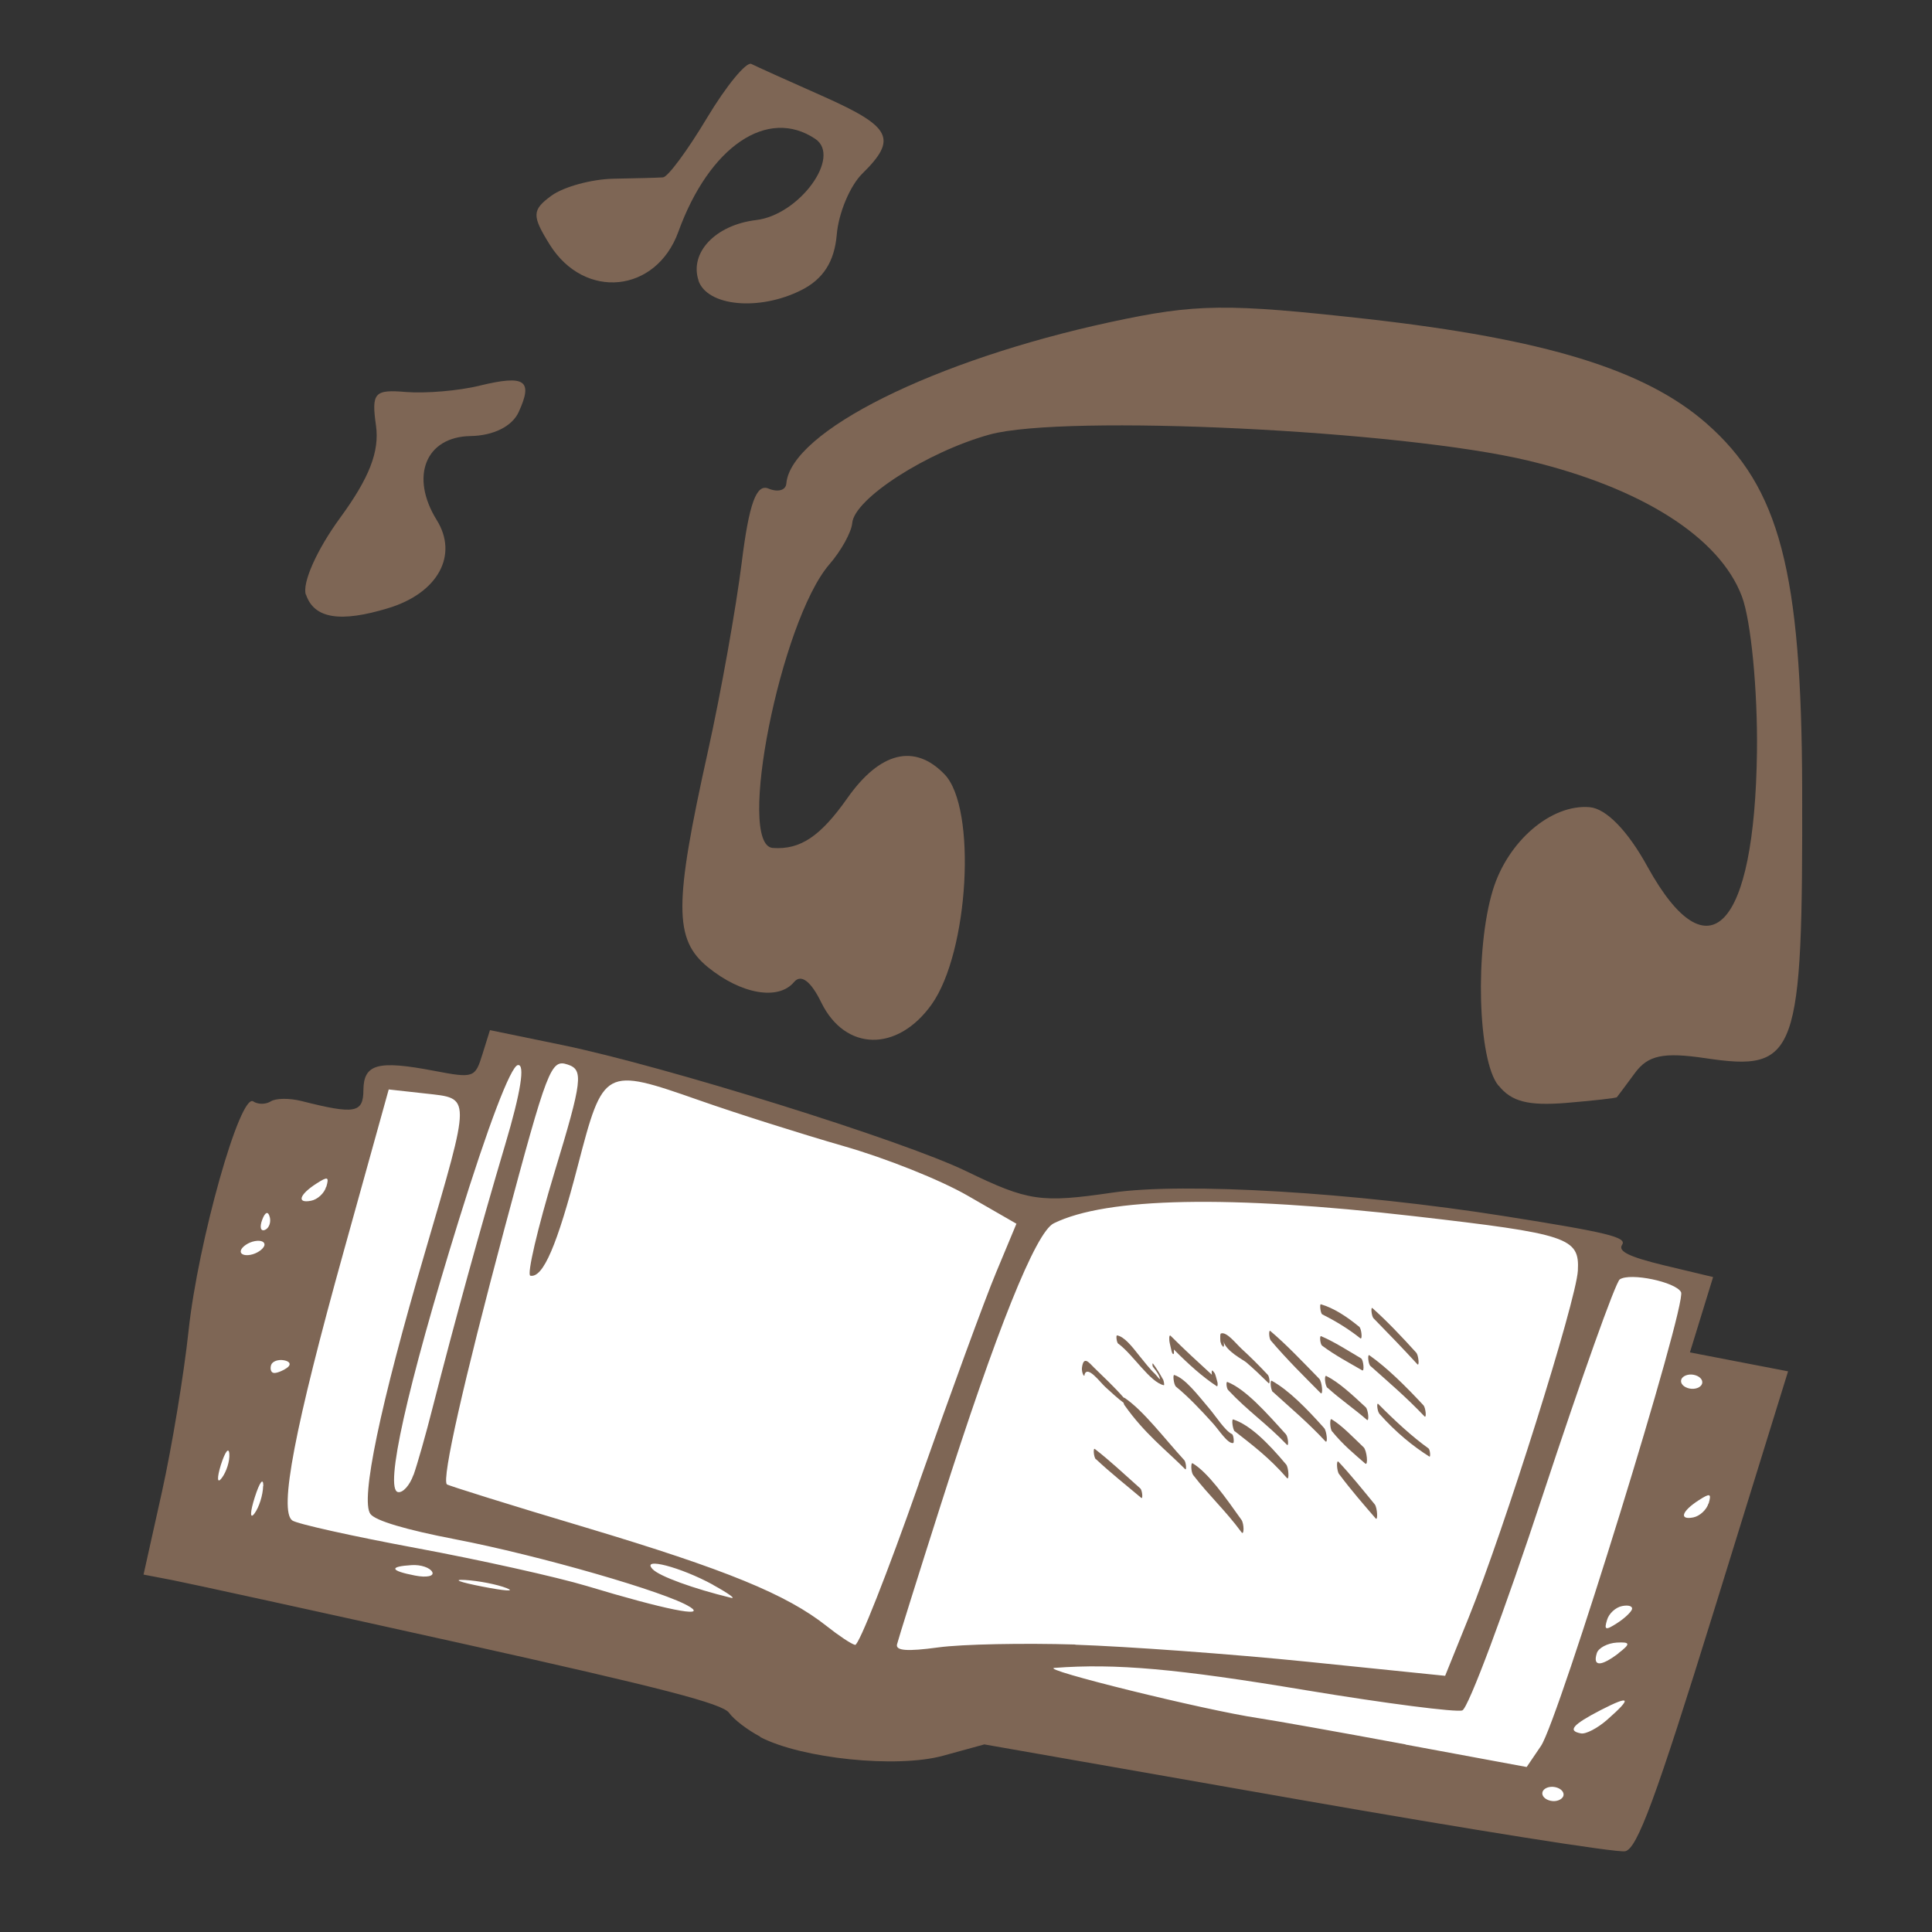 <?xml version="1.0" encoding="UTF-8"?>
<svg id="_レイヤー_1" data-name=" レイヤー 1" xmlns="http://www.w3.org/2000/svg" version="1.1" viewBox="0 0 100 100">
  <rect x="0" y="0" width="100" height="100" fill="#333333" stroke="none"/>
  <defs>
    <style>
      .cls-1 {
        fill: #7e6655;
      }

      .cls-1, .cls-2 {
        stroke-width: 0px;
      }

      .cls-2 {
        fill: #fff;
      }
    </style>
  </defs>
  <path class="cls-2" d="M73.47,62.44c2.09.22,4.19.45,6.22,1.01,2.42.67,4.69,1.78,6.94,2.9.34.17.71.36.9.69.57.99-.76,2.44-.01,3.3.32.37.88.41,1.34.58,1.67.6,2,2.84,1.68,4.58-.71,3.86-3.17,7.21-4.03,11.05-.31,1.4-.41,2.84-.85,4.21s-1.3,2.69-2.64,3.21c-1,.39-2.12.27-3.19.11-10.25-1.47-20.09-5.43-30.42-6.16-3.75-.27-7.55-.11-11.21-.96-2.24-.52-4.37-1.41-6.57-2.09-2.77-.86-5.62-1.4-8.46-1.99-3.33-.7-6.64-1.47-9.93-2.33-1.06-.28-2.19-.61-2.89-1.46-.82-1.02-.78-2.46-.66-3.76.43-4.85,1.3-9.66,2.57-14.35.22-.82.5-1.7,1.19-2.21,1.59-1.17,4.49.26,5.51-1.43.19-.32.26-.69.48-.99,1.19-1.68,4.39.95,5.78-.58.4-.44.51-1.15,1.04-1.43.37-.2.81-.12,1.22-.03,6.06,1.31,12.03,3.01,17.87,5.08,1.44.51,2.88,1.05,4.31,1.6,1.22.48,2.75,1.47,4.04,1.6s3.04-.55,4.39-.68c1.53-.16,3.07-.22,4.62-.22,3.6,0,7.18.36,10.76.74Z"/>
  <g>
    <path class="cls-1" d="M77.55,56.18c-1.06-1.32-1.22-7.03-.28-10.11.77-2.53,3.02-4.46,5.01-4.29.85.07,1.97,1.21,3,3.09,3.16,5.71,5.54,3.21,5.66-5.95.04-3.19-.31-6.81-.78-8.05-1.15-3.06-5.2-5.63-11.07-7.03-6.54-1.57-23.98-2.41-27.86-1.35-3.23.89-7.02,3.32-7.12,4.59-.04.46-.57,1.43-1.19,2.14-2.52,2.94-4.83,14.53-2.92,14.67,1.42.1,2.46-.59,3.86-2.58,1.69-2.4,3.48-2.84,5.03-1.23,1.68,1.74,1.26,9.2-.67,11.91-1.77,2.48-4.47,2.43-5.71-.1-.54-1.11-1.05-1.49-1.41-1.06-.81.97-2.74.63-4.46-.77-1.76-1.44-1.76-3.23,0-11.16.68-3.06,1.46-7.46,1.75-9.77.38-3.07.76-4.11,1.39-3.84.48.2.89.09.92-.26.23-2.7,7.65-6.39,16.78-8.36,4.45-.96,6.01-.97,13.29-.16,9.21,1.04,14.37,2.62,17.55,5.4,3.79,3.32,4.93,7.67,4.96,18.9.03,13.91-.24,14.67-5.02,13.96-2.16-.32-2.96-.15-3.63.76-.47.64-.9,1.21-.94,1.26s-1.24.18-2.66.3c-1.93.15-2.8-.07-3.46-.9h-.02Z"/>
    <path class="cls-1" d="M36.16,14.53c-.49-1.45.87-2.89,2.98-3.14,2.24-.27,4.43-3.28,3.06-4.2-2.47-1.66-5.49.39-7.09,4.81-1.15,3.17-4.85,3.54-6.65.67-.94-1.51-.93-1.8.08-2.54.63-.46,2.08-.86,3.23-.88,1.15-.02,2.3-.05,2.55-.07.25-.02,1.27-1.4,2.27-3.07,1-1.67,2.04-2.93,2.3-2.8.26.13,1.96.9,3.77,1.7,3.49,1.56,3.8,2.18,1.97,3.98-.63.62-1.23,2.04-1.32,3.16-.12,1.39-.7,2.3-1.84,2.87-2.17,1.09-4.86.84-5.32-.5h0Z"/>
    <path class="cls-1" d="M15.83,30.78c-.2-.6.57-2.33,1.77-3.97,1.52-2.08,2.05-3.44,1.86-4.79-.24-1.7-.08-1.87,1.56-1.73,1,.08,2.72-.06,3.81-.33,2.35-.57,2.77-.28,2.02,1.36-.34.75-1.31,1.23-2.5,1.25-2.32.04-3.14,2.09-1.75,4.34,1.14,1.82.07,3.78-2.48,4.56-2.51.77-3.86.55-4.28-.69h-.01Z"/>
  </g>
  <g>
    <path class="cls-1" d="M71.09,68.23c.76.78,1.51,1.55,2.27,2.38.12.13.06-.46-.05-.59-.76-.84-1.52-1.64-2.27-2.31-.1-.09-.05.41.05.52"/>
    <path class="cls-1" d="M70.93,70.7c.93.83,1.86,1.62,2.8,2.61.12.12.06-.45-.05-.57-.94-1.01-1.89-1.95-2.8-2.59-.11-.08-.06.45.05.55"/>
    <path class="cls-1" d="M71.38,73.16c.89,1,1.75,1.69,2.6,2.23.08.05.04-.36-.04-.42-.85-.61-1.73-1.42-2.6-2.3-.1-.1-.05.38.05.49"/>
    <path class="cls-1" d="M68.44,68.03c.65.33,1.3.71,1.97,1.24.12.09.06-.49-.05-.59-.68-.56-1.34-.98-1.99-1.17-.08-.03-.02.48.07.52"/>
    <path class="cls-1" d="M68.43,69.65c.7.52,1.39.88,2.08,1.28.12.07.06-.55-.06-.62-.69-.41-1.39-.86-2.07-1.15-.09-.04-.05.41.05.49"/>
    <path class="cls-1" d="M68.71,71.83c.69.62,1.36,1.07,2.04,1.66.13.11.07-.53-.06-.65-.69-.64-1.38-1.29-2.04-1.62-.12-.06-.07.5.06.62"/>
    <path class="cls-1" d="M68.95,74.09c.58.71,1.14,1.16,1.71,1.66.17.15.09-.68-.08-.84-.56-.53-1.12-1.13-1.66-1.45-.1-.06-.09.48.03.64"/>
    <path class="cls-1" d="M69.32,76.31c.63.84,1.25,1.55,1.88,2.28.13.16.09-.55-.04-.72-.63-.77-1.26-1.55-1.88-2.21-.12-.12-.09.48.03.64"/>
    <path class="cls-1" d="M65.78,69.39c.87,1.02,1.72,1.85,2.57,2.71.15.15.08-.59-.07-.74-.85-.87-1.7-1.77-2.53-2.47-.09-.07-.07.39.03.5"/>
    <path class="cls-1" d="M65.88,72.04c.91.83,1.8,1.57,2.72,2.56.14.15.07-.53-.06-.68-.92-1.03-1.83-1.96-2.71-2.45-.11-.06-.06.47.05.58"/>
    <path class="cls-1" d="M63.25,69.62c.07.18.14.07.08-.19.13.51,1.03.96,1.17,1.08.39.33.77.7,1.16,1.08.09.08.05-.34-.04-.43-.45-.48-.9-.93-1.35-1.34-.33-.31-.78-.9-1.07-.8-.02,0-.04.05-.04.14v.12c0,.08,0,.18.04.25,0,.03.02.06.03.09"/>
    <path class="cls-1" d="M63.57,71.95c1.02,1.09,2.02,1.76,3.04,2.83.11.11.06-.42-.05-.54-1.01-1.12-2.09-2.34-3.03-2.71-.08-.03-.05.33.04.42"/>
    <path class="cls-1" d="M63.91,74.08c.89.7,1.77,1.35,2.7,2.42.13.15.09-.55-.04-.7-.94-1.12-1.87-2.05-2.74-2.33-.1-.03-.02.54.08.62"/>
    <path class="cls-1" d="M60.64,69.93c.05.21.15.22.12-.02v-.06c.75.76,1.5,1.43,2.22,1.9.04.03.07-.11.02-.26-.11-.4-.09-.38-.23-.54-.05-.06-.07.09-.04.21-.71-.65-1.42-1.3-2.14-2.02-.08-.08-.09.19-.04.4.03.13.06.26.09.39"/>
    <path class="cls-1" d="M60.84,71.75c.64.52,1.28,1.19,1.93,1.91.32.35.78,1.09,1.06,1.03.06-.01.02-.42-.06-.46-.36-.17-.81-.89-1.19-1.34-.61-.72-1.24-1.55-1.8-1.72-.09-.03-.02.5.07.57"/>
    <path class="cls-1" d="M61.76,76.35c.84,1.09,1.66,1.82,2.5,2.96.14.19.14-.43,0-.64-.83-1.17-1.74-2.46-2.53-2.93-.1-.06-.09.45.03.61"/>
    <path class="cls-1" d="M57.9,69.56c.77.58,1.62,1.98,2.34,2.14.04,0,0-.2-.03-.28-.18-.32-.35-.6-.53-.84-.04-.05-.04.12,0,.17.08.11.24.29.32.49.14.35-.14-.06-.21-.12-.27-.25-.55-.62-.83-.96-.39-.5-.78-.98-1.14-1.04-.07-.01-.02.38.06.43"/>
    <path class="cls-1" d="M56.13,71.16c.15-.53.81.39,1.09.64.31.28.63.58.94.81,0,.05.03.1.05.13,1.04,1.47,2.1,2.27,3.13,3.3.09.09.05-.36-.04-.46-1.02-1.11-2.12-2.58-3.11-3.24,0,0-.02,0-.03.02v-.02c-.52-.59-1.03-1.06-1.54-1.56-.25-.25-.54-.64-.62.03-.02.19.1.5.14.36"/>
    <path class="cls-1" d="M56.72,75.52c.79.74,1.57,1.35,2.35,2.01.1.08.05-.41-.05-.49-.79-.7-1.57-1.44-2.35-2.04-.1-.08-.06.43.05.53"/>
    <path class="cls-1" d="M39.35,89.89c-.65-.34-1.37-.89-1.61-1.23-.33-.48-3.43-1.28-13.86-3.6-7.39-1.64-14.11-3.11-14.94-3.27l-1.51-.29.95-4.27c.52-2.35,1.14-6.1,1.38-8.35.49-4.6,2.67-12.34,3.35-11.87.24.16.64.16.9,0,.25-.17.97-.18,1.6-.02,2.76.7,3.19.62,3.2-.56.01-1.36.74-1.56,3.63-1.01,2.09.4,2.15.37,2.53-.85l.39-1.25,3.74.77c5.29,1.09,17.64,4.94,20.91,6.53,3.22,1.56,3.87,1.65,7.57,1.11s12.47-.02,20.31,1.22c5.31.84,6.33,1.09,6.07,1.48-.23.34.38.63,2.2,1.07l2.51.6-.6,1.95-.6,1.95,2.54.49,2.54.49-3.82,12.34c-3.03,9.78-3.99,12.37-4.61,12.5-.43.09-8.07-1.13-16.98-2.69l-16.19-2.84-2.15.59c-2.39.65-7.29.15-9.45-.97,0,0,0-.02,0-.02ZM80.92,92.96c.06-.2-.13-.4-.43-.46s-.59.06-.65.25c-.06.2.13.4.43.46.29.06.58-.06.65-.25M22.37,81.36c-.12-.22-.59-.38-1.06-.35-1.19.07-1.13.29.17.54.61.12,1.01.03.89-.19M26.22,82.2c-.48-.19-1.45-.38-2.14-.42-.69-.04-.3.11.88.34,1.18.23,1.74.27,1.26.08ZM35.7,83.17c-1.13-.74-7.82-2.67-12.15-3.5-2.54-.49-4.13-.96-4.38-1.31-.52-.72.49-5.58,2.83-13.55,2.4-8.22,2.4-7.94.02-8.21l-1.9-.21-2.31,8.31c-2.57,9.23-3.38,13.5-2.68,14,.26.18,3.15.82,6.43,1.43s7.24,1.49,8.81,1.96c4.04,1.22,6.23,1.66,5.34,1.08h-.01ZM47.55,76.8c1.63-4.63,3.43-9.56,4.01-10.94l1.05-2.52-2.52-1.45c-1.42-.82-4.23-1.94-6.43-2.57-2.15-.62-5.51-1.68-7.47-2.37-4.91-1.72-4.96-1.69-6.28,3.38-1.07,4.12-1.8,5.83-2.46,5.7-.19-.04.37-2.44,1.25-5.35,1.45-4.77,1.51-5.31.68-5.58-.87-.29-1.04.17-3.26,8.46-2.14,8.02-3.26,12.98-2.99,13.27.06.06,3.31,1.08,7.24,2.25,7.24,2.17,10.35,3.45,12.41,5.08.63.5,1.29.94,1.48.98s1.67-3.71,3.3-8.35M55.66,85.13c2.67.09,8.07.48,12,.88l7.14.73,1.22-3.02c1.84-4.55,5.56-16.38,5.65-17.95.09-1.71-.47-1.9-8.47-2.82-9.57-1.1-15.92-.98-18.66.37-.93.46-2.96,5.5-5.84,14.55-1.19,3.73-2.21,6.99-2.27,7.24-.08.33.51.38,2.13.16,1.23-.17,4.43-.23,7.1-.15h0ZM72.76,90.3l6.26,1.16.74-1.09c.91-1.33,7.57-22.89,7.25-23.49-.28-.53-2.63-1.02-3.17-.66-.22.14-2.01,5.18-3.99,11.18-1.98,6.01-3.85,11.01-4.16,11.13-.31.11-3.97-.36-8.13-1.05-6.65-1.11-9.82-1.39-12.98-1.15-.84.06,7.78,2.19,10.55,2.6.75.11,4.18.72,7.62,1.36M13.63,76.92c0-.47-.19-.21-.44.57s-.26,1.17-.02.85.44-.96.45-1.43M36.91,82.03c-1.68-.92-3.75-1.46-3.13-.81.35.37,2.12,1.01,4.05,1.48.29.07-.13-.23-.93-.67M11.87,75.25c-.03-.37-.22-.11-.44.58-.21.69-.19.99.05.67s.42-.88.39-1.25M83.18,89.02c1.31-1.15,1.22-1.3-.32-.51-1.47.76-1.74,1.08-1.03,1.21.25.05.86-.27,1.35-.7ZM21.41,76.33c.19-.54.64-2.11.99-3.5,1.14-4.45,2.46-9.25,3.75-13.59.81-2.72,1.04-4.19.65-4.11-.37.07-1.54,3.14-3.06,8.05-2.68,8.65-3.85,13.91-3.14,14.05.25.05.61-.35.8-.89h.01ZM83.77,85.57c.64-.49.62-.59-.09-.55-.48.03-.95.28-1.03.55-.22.7.21.7,1.13,0h-.01ZM14.84,70.81c.24-.16.19-.34-.13-.4-.31-.06-.62.05-.68.25s0,.38.13.4c.13.03.44-.09.68-.25M84.47,83.3c.05-.16-.17-.24-.51-.17-.33.06-.69.39-.78.72-.16.52-.08.55.51.17.38-.24.73-.57.78-.72M13.68,64.48c.06-.2-.16-.3-.49-.24s-.65.28-.72.47c-.06.2.16.3.49.24.33-.06.65-.28.72-.47M88.44,77.82c.15-.52.08-.55-.51-.17-.89.57-1.04,1.04-.28.89.33-.07.68-.39.78-.72M13.96,62.99c-.08-.32-.24-.26-.39.15-.14.37-.08.61.14.52.21-.08.33-.39.25-.68h0ZM16.89,61.43c.15-.52.08-.55-.51-.17-.89.57-1.04,1.04-.28.89.33-.06.69-.39.78-.72M88.1,71.62c.06-.2-.13-.4-.43-.46-.29-.06-.59.06-.65.25-.06.2.13.4.43.46s.59-.06.65-.25"/>
  </g>
</svg>